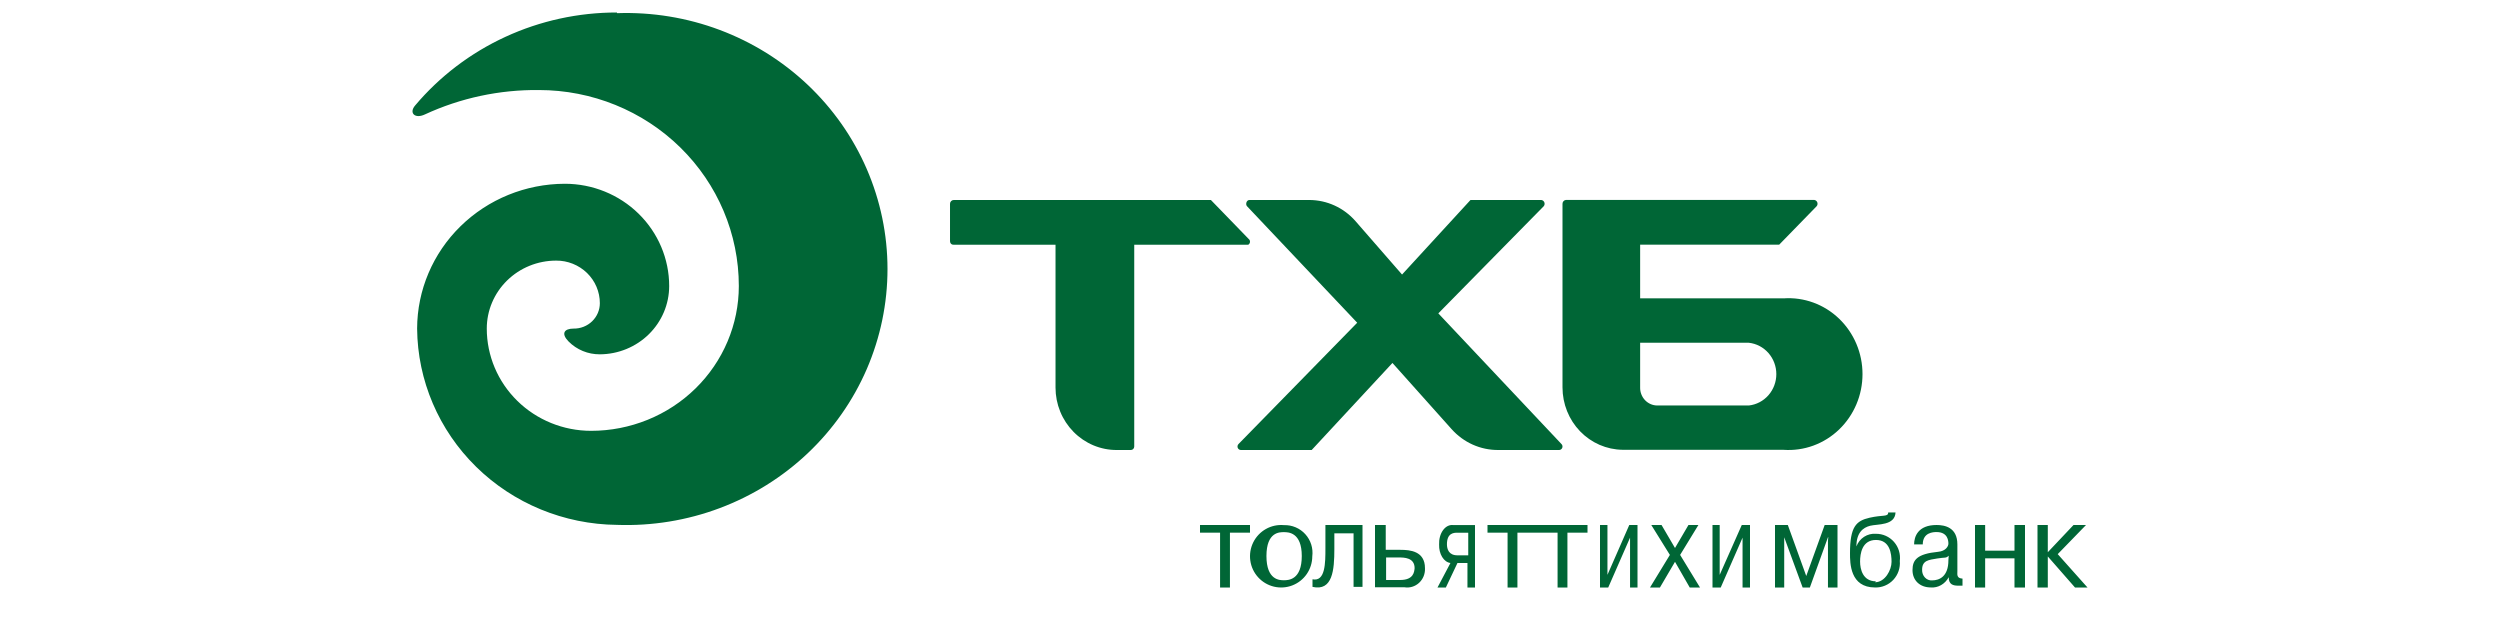 <?xml version="1.0" encoding="UTF-8"?> <svg xmlns="http://www.w3.org/2000/svg" viewBox="0 0 200 50"><g fill="#006636"><path d="M116.134 34.336c.47.527 1.045.948 1.686 1.235.642.287 1.336.433 2.037.429h4.873c.054-.001.106-.017.15-.048.044-.031.079-.074.099-.124.021-.05.026-.105.016-.159-.01-.053-.036-.102-.073-.141l-9.856-10.458 8.432-8.571c.035-.042.058-.093.067-.147.009-.054.003-.11-.016-.161-.02-.051-.053-.096-.095-.13-.043-.034-.094-.055-.147-.062h-5.667l-5.476 5.964-3.723-4.272c-.463-.53-1.032-.955-1.669-1.247-.637-.292-1.328-.443-2.027-.445h-4.791c-.246 0-.329.361-.192.499l8.815 9.32-9.5 9.709c-.037.039-.063.088-.073.141-.01.053-.005.108.015.159.02.05.055.093.099.124.044.03.097.047.15.048h5.667l6.461-6.963 4.736 5.298zm-10.101 9.517c0 1.185 0 2.703-1.033 2.491v.607c1.616.364 1.748-1.367 1.748-3.037v-1.245h1.537v4.283H109V42h-2.967v1.853zm6.01.133h-1.184V42H110v4.979h2.339c.211.037.427.025.632-.036.206-.061.395-.169.554-.315.16-.147.285-.329.367-.532.081-.204.118-.423.106-.643 0-1.375-1.214-1.466-1.955-1.466zm0 2.413h-1.155v-1.802h1.007c.415 0 1.274 0 1.274.855-.03.275-.06.947-1.155.947h.029zM49.359 1c-3.086-.004-6.134.661-8.927 1.948s-5.26 3.163-7.226 5.495c-.511.607 0 1.082.781.713 2.853-1.319 5.973-1.987 9.127-1.953 4.241 0 8.309 1.652 11.308 4.592 2.999 2.94 4.684 6.927 4.684 11.085 0 1.522-.306 3.028-.9 4.434-.594 1.406-1.464 2.683-2.562 3.759-1.097 1.076-2.4 1.929-3.834 2.511-1.434.582-2.971.882-4.523.882-2.213 0-4.336-.862-5.901-2.396-1.565-1.534-2.444-3.615-2.444-5.785 0-1.442.584-2.825 1.624-3.844 1.04-1.02 2.451-1.592 3.922-1.592.458-.004.913.082 1.337.252.424.17.81.42 1.136.736.325.317.584.693.76 1.108.176.415.267.86.267 1.309 0.0.269-.054.535-.16.784-.106.248-.261.473-.456.663-.195.189-.427.338-.682.439-.255.101-.527.151-.802.147-.754 0-1.023.396-.404 1.029.325.329.714.59 1.144.766.43.177.893.266 1.36.263 1.473-.007 2.884-.586 3.923-1.609s1.623-2.409 1.623-3.854c0-2.17-.879-4.251-2.445-5.785-1.565-1.534-3.688-2.396-5.901-2.396-3.132.007-6.134 1.23-8.349 3.401-2.215 2.171-3.462 5.114-3.47 8.185.035 4.149 1.73 8.12 4.721 11.056 2.991 2.937 7.038 4.605 11.271 4.647 2.805.099 5.601-.357 8.222-1.342 2.621-.984 5.013-2.476 7.033-4.386 2.02-1.91 3.626-4.2 4.724-6.732C70.434 26.994 71 24.271 71 21.52c0-2.751-.566-5.474-1.663-8.007-1.097-2.532-2.704-4.822-4.724-6.732-2.02-1.91-4.412-3.402-7.033-4.386-2.621-.984-5.417-1.44-8.222-1.342v-.053zM96 42.614h1.606V47h.789v-4.386H100V42h-4v.614z"></path><path d="M99.884 19.107L96.872 16h-20.573c-.079 0-.155.032-.211.089-.056.057-.087.135-.087.216v2.996c-0.0.039.008.077.023.113.015.036.038.068.066.094.028.026.061.046.098.058.036.012.074.016.112.013h8.142v11.428c0 .658.127 1.31.374 1.917.247.608.61 1.159 1.066 1.623.457.464.998.831 1.594 1.081.596.249 1.234.376 1.878.372h1.113c.072 0 .141-.029.192-.081.051-.052.08-.123.08-.196V19.578h9.119c.041-.022.075-.055.1-.095.025-.04.039-.086.042-.133.003-.047-.006-.095-.027-.137s-.051-.079-.089-.106zm29.923 16.879h12.88c.808.056 1.619-.059 2.383-.338.763-.279 1.462-.716 2.054-1.284.592-.568 1.064-1.255 1.387-2.018.323-.763.489-1.586.489-2.418 0-.832-.166-1.655-.489-2.418-.323-.763-.795-1.45-1.387-2.018-.592-.568-1.291-1.005-2.054-1.284-.764-.279-1.575-.394-2.383-.338h-11.476v-4.297h11.125l2.997-3.077c.035-.042.057-.092.066-.147.009-.054.003-.11-.016-.161-.019-.051-.052-.096-.094-.13s-.092-.055-.145-.062H125.27c-.074.007-.143.042-.193.099-.05.057-.077.13-.077.206v14.692c0 1.314.505 2.575 1.404 3.509.9.934 2.123 1.466 3.403 1.481zm1.404-8.565h8.695c.603.065 1.162.358 1.569.821.406.463.631 1.064.631 1.688s-.225 1.224-.631 1.688c-.407.463-.966.756-1.569.821h-7.318c-.183 0-.365-.037-.533-.11-.169-.073-.322-.179-.451-.314-.128-.134-.229-.293-.296-.468-.068-.175-.101-.362-.097-.55v-3.576zm-28.496 14.589c-.5-.045-1.002.062-1.44.308-.438.246-.791.619-1.015 1.069-.223.451-.305.959-.236 1.458.069.499.287.965.625 1.337.338.372.779.634 1.268.75.488.116 1 .081 1.468-.099.469-.181.872-.499 1.157-.914.284-.414.438-.906.44-1.409.041-.319.012-.643-.084-.949-.097-.307-.258-.589-.474-.826-.215-.238-.48-.426-.775-.551-.295-.125-.614-.184-.934-.173zm0 4.41c-.336 0-1.4 0-1.4-1.938s1.064-1.91 1.4-1.91c.336 0 1.427 0 1.427 1.91s-1.063 1.938-1.427 1.938zM123 42.614h1.606V47h.788v-4.386H127V42h-4v.614zm33.59 3.083v-2.145c0-1.355-1-1.552-1.667-1.552-1.487 0-1.795.931-1.795 1.552h.693c0-.96.846-.988 1.102-.988.923 0 .949.734.949.931 0 .198-.205.593-.821.649-1.692.169-2.051.649-2.051 1.468s.59 1.383 1.462 1.383c.284.024.569-.04.823-.185.254-.144.466-.364.612-.633 0 .593.359.677.77.677H157v-.565c-.41-.028-.436-.226-.41-.593zm-.718-.875c0 1.298-.718 1.609-1.308 1.609-.104.008-.208-.008-.306-.048-.098-.039-.188-.101-.263-.181-.075-.08-.134-.176-.173-.283-.038-.106-.057-.221-.053-.336 0-.762.539-.79 1.205-.903.667-.113.693 0 .923-.226l-.025.367zm-5.794-2.119c-.335-.026-.668.058-.951.241-.282.183-.498.453-.614.771 0-1.086.514-1.506 1.1-1.654.587-.148 1.98 0 2.029-1.062h-.587c0 .37-.415.173-1.491.42-1.075.247-1.564.716-1.564 2.839 0 .79 0 2.74 2.004 2.74.273.008.544-.042.796-.148.252-.105.48-.264.667-.464.187-.201.33-.439.419-.699.089-.261.123-.537.098-.811.035-.273.012-.55-.068-.813-.08-.263-.215-.505-.396-.711-.18-.206-.403-.37-.651-.482-.249-.112-.519-.169-.791-.166zm0 3.802c-1.051 0-1.271-.963-1.271-1.58 0-.617.146-1.728 1.271-1.728 1.124 0 1.246 1.111 1.246 1.753 0 .642-.513 1.629-1.32 1.629l.074-.074zm14.54-2.174L166.882 42h-1l-2.058 2.178V42H163v5h.824v-2.485L166 47h1l-2.382-2.669zm-3.459-.276h-2.347V42H158v5h.812v-2.331h2.347V47H162v-5h-.841v2.055zM144.5 46.08L143.026 42H142v5h.737v-4.018L144.211 47h.578l1.448-4.018h.026l-.026.276V47H147v-5h-1.026l-1.474 4.08zM119 42.614h1.606V47h.788v-4.386H123V42h-4v.614zm18.575 3.374V42H137v5h.658l1.746-3.988V47H140v-5h-.658l-1.767 3.988zm-8.979 0V42H128v5h.658l1.746-3.988V47H131v-5h-.658l-1.746 3.988zm-13.467-2.42c-.012.364.076.721.245.995.169.274.406.445.662.476L115 47h.669l.928-1.961h.799V47H118v-4.995h-1.748c-.149-.018-.299.01-.439.081-.141.072-.269.186-.375.334-.107.148-.19.328-.243.526-.053.198-.075.41-.066.622zm2.331-.95v1.808h-.863c-.691 0-.842-.49-.842-.889 0-.919.583-.919.821-.919h.884zM135.872 42h-.795L134 43.84 132.923 42h-.82l1.487 2.393L132 47h.795L134 44.945 135.179 47H136l-1.59-2.607L135.872 42z"></path></g></svg> 